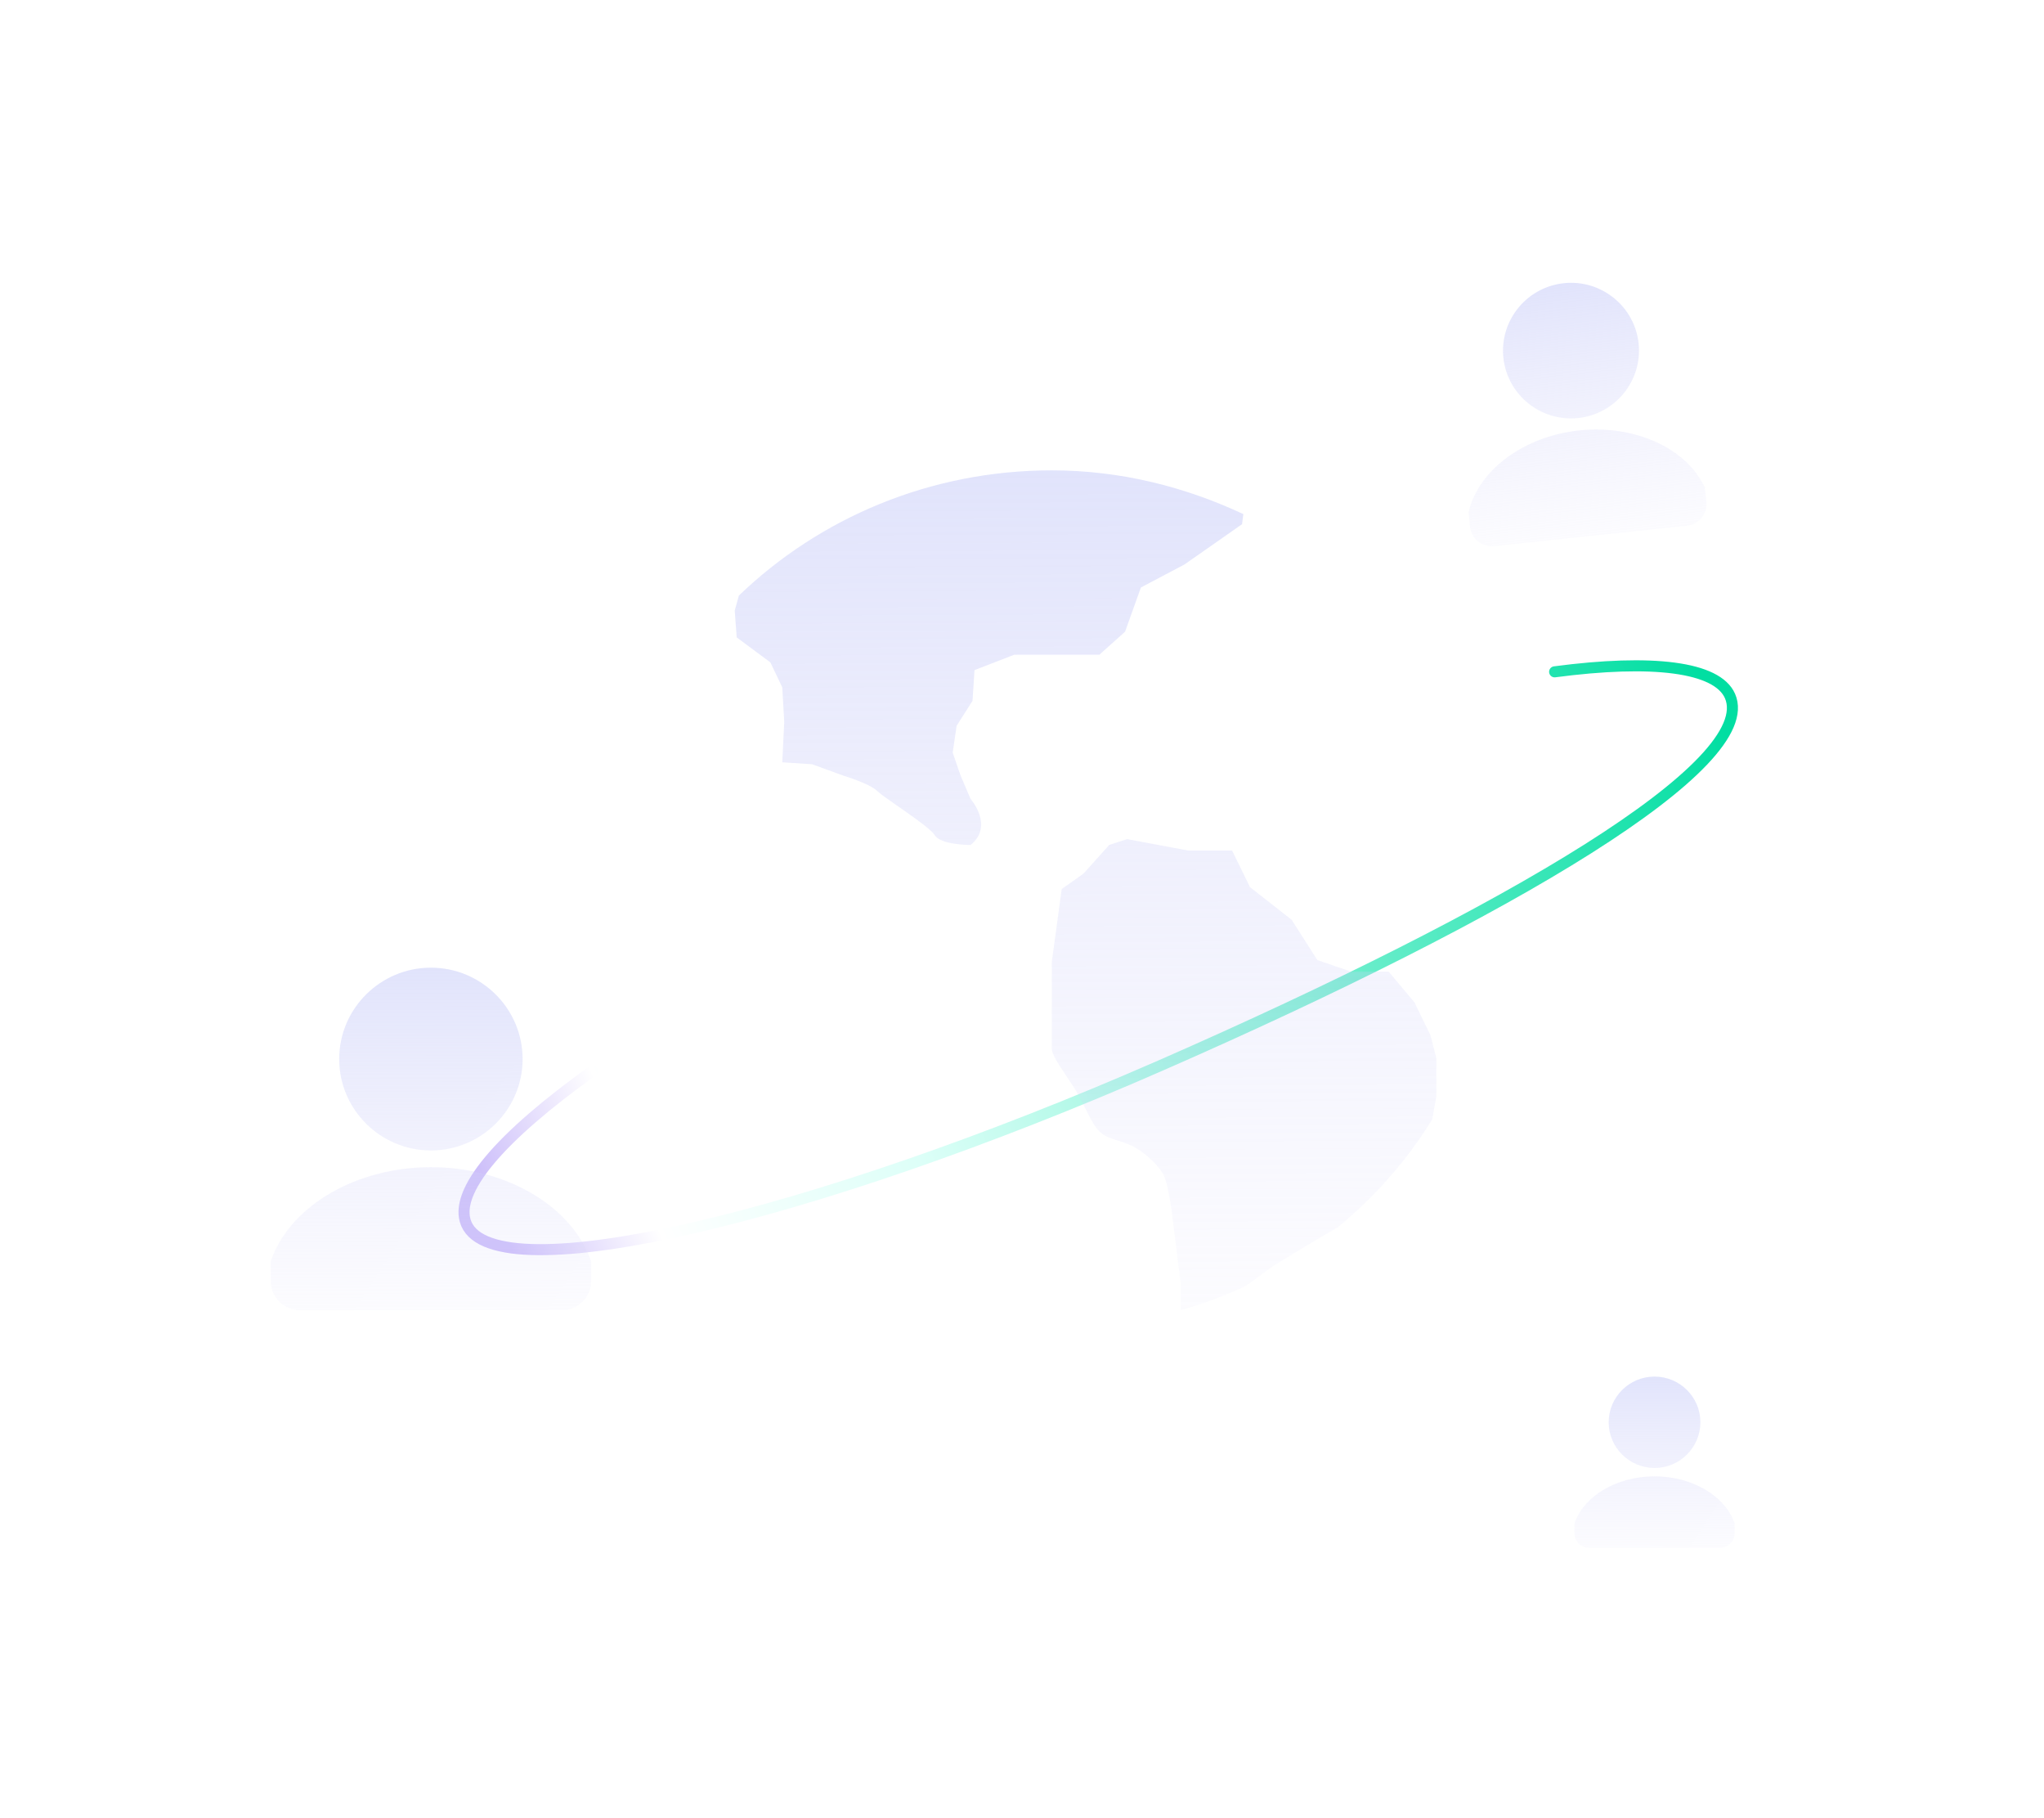 <svg width="370" height="329" viewBox="0 0 370 329" fill="none" xmlns="http://www.w3.org/2000/svg">
<g filter="url(#filter0_bd_357_23619)">
<circle cx="193" cy="161.121" r="92" fill="white" fill-opacity="0.8" shape-rendering="crispEdges"/>
<circle cx="193" cy="161.121" r="91.5" stroke="white" shape-rendering="crispEdges"/>
</g>
<path d="M281.415 121.58C299.09 119.25 310.836 120.654 313.16 125.959C318.567 138.305 273.637 164.992 210.19 192.782C146.742 220.573 89.84 233.872 84.432 221.526C81.882 215.704 90.633 205.689 107.248 193.815" stroke="url(#paint0_linear_357_23619)" stroke-width="2" stroke-linecap="round"/>
<path opacity="0.5" d="M285.661 75.653C278.909 76.363 272.846 71.46 272.139 64.737C271.432 58.013 276.344 51.957 283.096 51.247C289.848 50.538 295.911 55.44 296.618 62.164C297.325 68.888 292.413 74.943 285.661 75.653ZM305.376 95.159L270.432 98.832C268.272 99.059 266.338 97.49 266.112 95.344L265.835 92.707L265.893 92.469C267.758 84.929 275.981 78.931 285.896 77.889C295.811 76.847 305.101 81.004 308.493 87.992L308.599 88.213L308.877 90.85C309.103 93.004 307.528 94.933 305.376 95.159Z" fill="url(#paint1_linear_357_23619)"/>
<path opacity="0.5" d="M78 208.197C68.842 208.197 61.4 200.772 61.4 191.659C61.4 182.547 68.842 175.121 78 175.121C87.158 175.121 94.6 182.547 94.6 191.659C94.6 200.772 87.158 208.197 78 208.197ZM101.697 237.121H54.303C51.373 237.121 49 234.746 49 231.838V228.264L49.111 227.954C52.676 218.109 64.553 211.227 78 211.227C91.447 211.227 103.323 218.109 106.889 227.954L107 228.264V231.838C107 234.757 104.616 237.121 101.697 237.121Z" fill="url(#paint2_linear_357_23619)"/>
<path opacity="0.5" d="M299.5 265.659C294.921 265.659 291.2 261.947 291.2 257.39C291.2 252.834 294.921 249.121 299.5 249.121C304.079 249.121 307.8 252.834 307.8 257.39C307.8 261.947 304.079 265.659 299.5 265.659ZM311.348 280.121H287.652C286.187 280.121 285 278.934 285 277.48V275.693L285.056 275.538C286.838 270.615 292.776 267.174 299.5 267.174C306.224 267.174 312.162 270.615 313.944 275.538L314 275.693V277.48C314 278.939 312.808 280.121 311.348 280.121Z" fill="url(#paint3_linear_357_23619)"/>
<path opacity="0.5" d="M176.045 126.826L176.401 121.273L183.583 118.489H198.999L203.657 114.32L206.52 106.32L214.414 102.151L224.832 94.86L225.069 93.037C214.533 88.109 202.861 85.121 190.393 85.121C168.286 85.121 148.28 93.797 133.745 107.788L133 110.489L133.356 115.349L139.454 119.873L141.606 124.396L141.961 130.657L141.606 137.948L146.993 138.303L152.735 140.396C152.735 140.396 157.394 141.78 158.834 143.181C160.274 144.564 168.168 149.442 169.235 151.181C170.319 152.919 175.689 152.919 175.689 152.919C179.992 149.442 175.689 144.581 175.689 144.581L173.893 140.379L172.454 136.21L173.165 131.349L176.045 126.826ZM256.036 181.391L251.377 175.839H244.568L238.469 173.746L233.811 166.455L226.272 160.548L223.037 153.932H215.143L204.03 151.856L200.794 152.902L196.136 158.1L192.189 160.885L190.393 174.1C190.393 174.1 190.393 188.345 190.393 189.746C190.393 191.13 192.544 193.915 194.34 196.7C196.136 199.484 197.203 202.607 198.643 204.345C200.083 206.083 201.862 206.083 204.386 207.13C206.893 208.176 209.4 210.607 210.484 212.345C211.568 214.083 212.28 220.683 212.28 220.683L213.72 232.159V237.121C217.802 235.923 221.732 234.505 225.51 232.716L230.575 229.037L239.181 223.822L242.162 222.1C248.921 216.531 254.698 209.999 259.255 202.573L260 198.472V191.467L258.916 187.299L256.036 181.391Z" fill="url(#paint4_linear_357_23619)"/>
<defs>
<filter id="filter0_bd_357_23619" x="81" y="59.121" width="224" height="224" filterUnits="userSpaceOnUse" color-interpolation-filters="sRGB">
<feFlood flood-opacity="0" result="BackgroundImageFix"/>
<feGaussianBlur in="BackgroundImageFix" stdDeviation="1"/>
<feComposite in2="SourceAlpha" operator="in" result="effect1_backgroundBlur_357_23619"/>
<feColorMatrix in="SourceAlpha" type="matrix" values="0 0 0 0 0 0 0 0 0 0 0 0 0 0 0 0 0 0 127 0" result="hardAlpha"/>
<feOffset dy="10"/>
<feGaussianBlur stdDeviation="10"/>
<feComposite in2="hardAlpha" operator="out"/>
<feColorMatrix type="matrix" values="0 0 0 0 0.004 0 0 0 0 0.451 0 0 0 0 0.941 0 0 0 0.1 0"/>
<feBlend mode="normal" in2="effect1_backgroundBlur_357_23619" result="effect2_dropShadow_357_23619"/>
<feBlend mode="normal" in="SourceGraphic" in2="effect2_dropShadow_357_23619" result="shape"/>
</filter>
<linearGradient id="paint0_linear_357_23619" x1="91.251" y1="223.101" x2="311.16" y2="129.713" gradientUnits="userSpaceOnUse">
<stop stop-color="#CDBFFA"/>
<stop offset="0.109" stop-color="white"/>
<stop offset="0.311" stop-color="#DDFFF8"/>
<stop offset="1" stop-color="#01DEA2"/>
</linearGradient>
<linearGradient id="paint1_linear_357_23619" x1="283.096" y1="51.247" x2="289.167" y2="106.762" gradientUnits="userSpaceOnUse">
<stop stop-color="#C3C8F8"/>
<stop offset="1" stop-color="#DEDBF9" stop-opacity="0"/>
</linearGradient>
<linearGradient id="paint2_linear_357_23619" x1="78" y1="175.121" x2="78.317" y2="250.39" gradientUnits="userSpaceOnUse">
<stop stop-color="#C3C8F8"/>
<stop offset="1" stop-color="#DEDBF9" stop-opacity="0"/>
</linearGradient>
<linearGradient id="paint3_linear_357_23619" x1="299.5" y1="249.121" x2="299.658" y2="286.756" gradientUnits="userSpaceOnUse">
<stop stop-color="#C3C8F8"/>
<stop offset="1" stop-color="#DEDBF9" stop-opacity="0"/>
</linearGradient>
<linearGradient id="paint4_linear_357_23619" x1="196.5" y1="85.121" x2="197.37" y2="269.651" gradientUnits="userSpaceOnUse">
<stop stop-color="#C3C8F8"/>
<stop offset="1" stop-color="#DEDBF9" stop-opacity="0"/>
</linearGradient>
</defs>
</svg>
